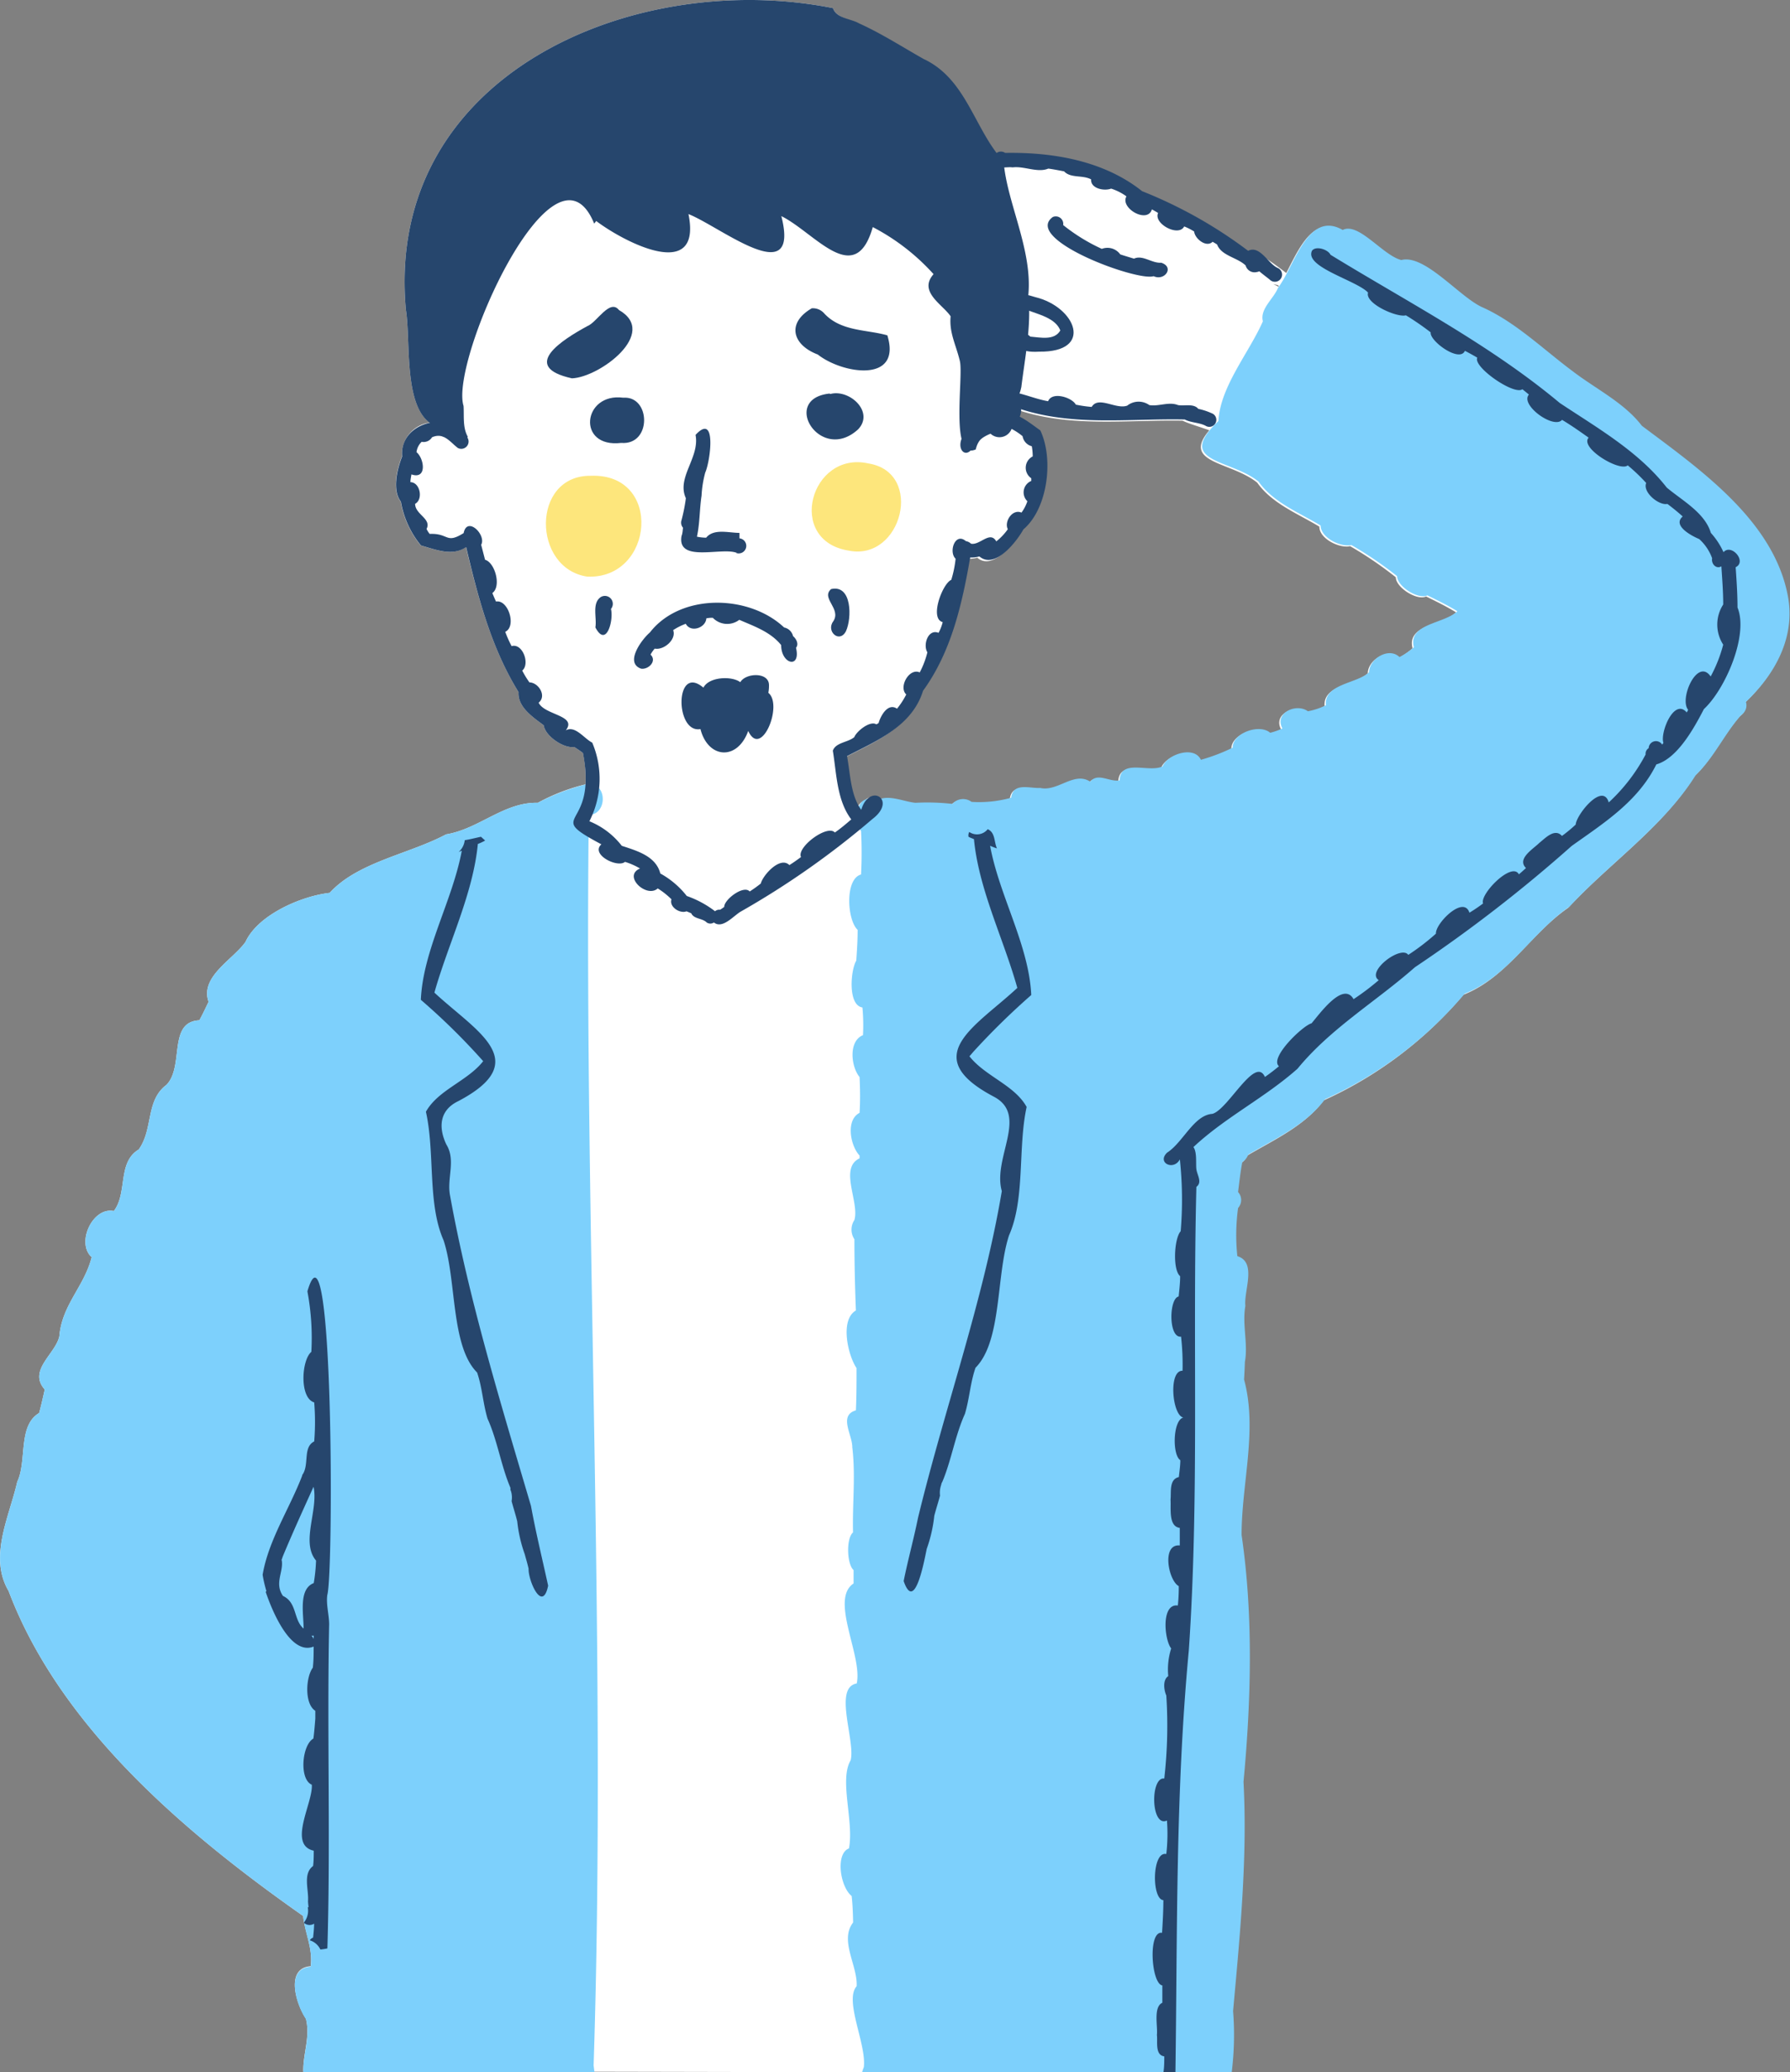 <svg xmlns="http://www.w3.org/2000/svg" viewBox="0 0 194.04 224.56"><rect x="0" y="0" width="194.04" height="224.56" fill="#808080" stroke="none"/><defs><style>.cls-1{fill:#fff;}.cls-2{fill:#fde67c;}.cls-3{fill:#7dd0fc;}.cls-4{fill:#26466d;}.cls-5{fill:#b9bec2;}</style></defs><g id="レイヤー_2" data-name="レイヤー 2"><g id="レイヤー_1-2" data-name="レイヤー 1"><path class="cls-1" d="M64,51.56c-6.47,0-6.32,10-.37,10.93C70.91,62.79,71.9,51.26,64,51.56Z"/><path class="cls-1" d="M94.11,50.22c-6.26-1.38-9,8.37-2.12,9.45C97.78,60.84,100.22,51.18,94.11,50.22Z"/><polygon class="cls-1" points="49 48.07 49 48.07 49 48.07 49 48.07"/><path class="cls-1" d="M111.57,35.11h0a.5.5,0,0,1,0-.13Z"/><path class="cls-1" d="M97,88.64c.37.22-32.32,2.58-31.78,2.87-1.21,1.1,1.75,2.59,2.56,1.9a7.42,7.42,0,0,1,1.63.72c-1.91.81.71,3.25,1.92,2.16a8.31,8.31,0,0,1,1.49,1.18c-.27.83.92,1.58,1.63,1.3l.51.21c.3.65,1.21.52,1.68,1a.7.7,0,0,0,.78,0c.93.73,2.1-.7,2.89-1.17a93.71,93.71,0,0,0,13-9c0,.07.09.14.14.21.08,1.57.08,3.14,0,4.71-1.77.47-1.52,4.93-.37,6,0,1.11-.07,2.23-.15,3.34-.61,1-.94,4.83.67,5.07a21,21,0,0,1,.06,3c-1.61.65-1.29,3.44-.37,4.54.06,1.29.08,2.59,0,3.88-1.53.78-1,3.57,0,4.63,0,.1,0,.2,0,.3-2.25,1.06,0,4.73-.56,6.68a1.89,1.89,0,0,0,0,2.09c0,2.57.06,5.15.16,7.72-1.75,1-.87,4.85.07,6.24,0,1.53,0,3.06-.07,4.58-1.9.56-.38,2.64-.39,4,.37,3.07,0,6.14.08,9.23-.76.63-.67,3.45.06,4.08,0,.5,0,1,0,1.45-2.61,1.71,1,7.87.34,10.84-2.56.44-.12,6.22-.66,8.33-1.26,2.12.38,6.63-.18,9.54-1.72.74-1.17,4.34.07,5.32.11.95.14,1.91.16,2.87m1,16.11c-.08.18,0-.07-.05.11h40.06a32.51,32.51,0,0,0,.15-6.62c.74-8.19,1.57-16.56,1.13-24.85.83-8.82,1.07-18.08-.21-26.75,0-5.55,1.75-11.41.27-16.84q.06-1,.09-1.92c.36-1.93-.31-4.05.05-6.06-.18-1.64,1.28-4.74-.87-5.39a21.71,21.71,0,0,1,.08-5.22,1.29,1.29,0,0,0,0-1.73c.14-1.08.25-2.18.46-3.25a1.6,1.6,0,0,0,.64-.8c2.94-1.74,6.22-3.2,8.32-6a43.09,43.09,0,0,0,15.15-11.45c4.74-1.87,7.27-6.61,11.35-9.42,4.45-4.81,10.2-8.68,13.69-14.26,2-1.91,3.13-4.5,4.93-6.51a1.26,1.26,0,0,0,.51-1.43c3.17-3,5.39-7,4.55-11.47-1.54-8.18-9.52-13.72-15.83-18.45-1.89-2.48-5-4-7.43-5.86-3.22-2.38-6.23-5.37-9.9-7-2.46-1.13-6.22-5.76-8.74-5.1-2-.49-4.63-4.14-6.36-3.26-3.81-2.19-5.25,4-7,6.25-.47,1.2-2,2.3-1.65,3.65-1.52,3.44-4.63,7.08-4.82,10.81-4.76,4.53,1.29,4.08,4.35,6.56,1.6,2.27,4.41,3.36,6.73,4.76,0,1.33,2.2,2.38,3.34,2.12a40.7,40.7,0,0,1,4.95,3.37c0,1.11,2.29,2.56,3.28,2.08,1.1.54,2.21,1.08,3.25,1.72-1.38,1.36-5.4,1.33-4.71,3.9h0a7.53,7.53,0,0,1-1.56,1.06c-1.15-1.12-3.28.19-3.3,1.65-1.28,1.24-4.9,1.24-4.68,3.58a7.58,7.58,0,0,1-1.95.65c-1.25-.92-3.69.18-2.76,1.86a7,7,0,0,1-1.33.47c-1.14-1-4.07,0-4.07,1.62a20.46,20.46,0,0,1-3.44,1.31c-.73-1.57-3.62-.6-4.15.71-1.48.73-4.55-.88-4.67,1.52-1.07.2-2.36-.88-3.18.14-1.74-1.15-3.51,1.11-5.41.68-1.15.07-2.94-.64-3.16,1.06a12.91,12.91,0,0,1-4.29.45,1.54,1.54,0,0,0-2.08.22,24,24,0,0,0-4-.12c-1.2-.12-2.6-.76-3.8-.4a1,1,0,0,0-1.51,0,1.3,1.3,0,0,0-.85.86c-1-1.56-1-3.71-1.35-5.5,3.27-1.69,7.05-3.25,8.24-7.08,3.06-4.22,4.22-9.33,5.11-14.44a3.51,3.51,0,0,0,1-.12c1.66,1.43,4-1.55,4.77-2.93,2.67-2.28,3.29-7.68,1.83-10.73a22.3,22.3,0,0,0-2.24-1.48,2,2,0,0,0,.18-.82c5.76,1.86,11.77,1,17.72,1.11.69.36,2.7.91,3.41,1.25,1,.64,5.69-1.08,4.59-1.48,0,0,.48-3.89.49-3.88-.45-.22,3.54-10.91,3-11-.5-.62-21.53-11.74-22.24-11.86-.94-.4-10.69-1.4-11.71-1.56-.43-.52,3.61,23.42,3.24,24-1.23.44-.18.83-.91,2-.58-.06,2.54,0,2-.14-.41-.78-1.59-1.18-2-.09.07,1.11,2,.35.91.09.09-.25,1.41-.67,1.42-.9,0,0,0,.08,0,.12.18-1.32.4-2.67.58-4a4.46,4.46,0,0,0,1.39.09c6,.08,4-4.85-.4-5.91-.22-.06-.49-.15-.76-.21v0h0c.46-4.66-2.07-9.6-2.6-13.82a5.44,5.44,0,0,1,.9,0c1.27-.16,2.7.62,3.87.13.57.08,1.14.19,1.71.3.72.77,2,.37,2.93.87-.07,1,1.42,1.29,2.17,1a5.9,5.9,0,0,1,1.66.84c-.73,1.27,2.28,3,2.76,1.41.23.13.45.25.67.39-.53,1.15,2.22,2.64,2.83,1.46a6.46,6.46,0,0,1,1.08.55c.06.76,1.31,1.79,2,1.11.16.1.33.19.49.3.45,1.22,2.19,1.4,3.09,2.27a1,1,0,0,0,1.2.71.84.84,0,0,0,.27-.08c.37.32,3.16,1.82,3.54,2.13l-2.41-1.23c.91.84,4.41.51,3.33,0s-4.4-3.72-5.68-3.08a49.26,49.26,0,0,0-11.49-6.46c-4.14-3.3-9.65-4.24-14.85-4.15a.8.8,0,0,0-.89,0c-2.59-3.42-3.66-8.2-7.92-10.19h0c-2.32-1.31-4.55-2.75-7-3.86h0C92.19,2,90.67,2,90.3.88,68.76-3.41,41.67,8.05,44,33.57c.53,3.22-.25,10.17,2.57,12.23a3.47,3.47,0,0,0-3,3.65c-.53,1.38-1.1,3.66-.13,4.92a10.19,10.19,0,0,0,2.17,4.74c1.54.43,3.4,1.22,4.9.18C51.82,64.73,53.24,70.2,56.21,75c-.11,1.63,1.57,2.73,2.73,3.6.16,1.17,2.18,2.54,3.31,2.35.32.21.64.42.94.65A13.12,13.12,0,0,1,63.47,85a21.06,21.06,0,0,0-5.17,2c-3.65-.1-6.38,2.84-9.94,3.42-4,2.14-9.59,3-12.62,6.34-3.05.34-7.77,2.36-9.13,5.32-1.38,1.94-4.95,3.76-4,6.49-.33.68-.65,1.37-1,2-3.45.16-1.61,5-3.57,7-2.28,1.71-1.4,4.76-3,7-2.34,1.4-1.19,4.68-2.7,6.67-2.3-.48-4.12,3.47-2.4,5-.83,3.23-3.22,5.14-3.51,8.59C6,146.74,3,148.52,4.85,150.58c-.19.85-.38,1.71-.61,2.55-2.33,1.38-1.29,5.17-2.37,7.45C1,164.4-1.25,168.72.93,172.41c5.59,14.79,19.2,26.28,31.94,35.23,0,.22.05.44.08.65,0,0,0,.06-.05.08l.08,0c.28,1.57.92,3,.7,4.71-2.82.2-1.55,4.17-.52,5.67.5,2-.33,3.79-.28,5.76H64.44M114.92,35.81c-.62,1.13-2.17.75-3.23.67a1.1,1.1,0,0,0-.25-.2c.08-.87.12-1.74.12-2.6C112.77,34.12,114.42,34.54,114.92,35.81Z"/><path class="cls-1" d="M67.34,48c3.33.27,3.22-5.12.22-4.9C63.15,42.52,62.47,48.58,67.34,48Z"/><path class="cls-1" d="M79.91,59.92l-.07,0h0Z"/><path class="cls-1" d="M73.88,58.09c-.49,2.9,4.27,1.21,6,1.81a.82.82,0,1,0,.35-1.59c0-.2,0-.39,0-.59-1.15,0-2.79-.5-3.61.52a5.07,5.07,0,0,1-1-.11c.32-1.49.28-3,.5-4.44h0a11.83,11.83,0,0,1,.4-2.51C77,50,77.72,44.62,75.4,47.13c.47,2.47-2.09,4.62-1.05,6.86a19.26,19.26,0,0,1-.47,2.38h0a.84.84,0,0,0,.16.82C74,57.49,74,57.79,73.88,58.09Z"/><path class="cls-1" d="M91.7,68.41c.66-1.41.67-5.1-1.61-4.57-1.13,1,1.14,2.12.24,3.49C89.51,68.41,91,69.76,91.7,68.41Z"/><path class="cls-1" d="M65.13,64.7c-1,.68-.41,2.24-.59,3.29,1.18,2.27,2-.76,1.69-2A.86.86,0,0,0,65.13,64.7Z"/><path class="cls-1" d="M83.41,74.23c-.07-1.43-2.59-1.31-3.16-.3-.9-.69-3.38-.61-4,.59-3.12-2.64-3.09,5-.32,4.49.82,3.21,4,3.46,5.18.2,1.4,3.06,3.81-2.81,2.18-4.13A4.07,4.07,0,0,0,83.41,74.23Z"/><path class="cls-1" d="M93.07,46.54c1.75-1.9-1-4.41-3-3.84a.18.18,0,0,0-.07-.05h0C84.6,43.23,88.94,50.28,93.07,46.54Z"/><path class="cls-1" d="M85.9,68.91A1.25,1.25,0,0,0,85,68c-3.81-3.59-11.22-3.74-14.55.54-.87.77-2.72,3.31-.88,3.91.8.09,1.72-.84,1-1.53a3.75,3.75,0,0,1,.45-.65c1,.2,2.38-1,2-2a6.52,6.52,0,0,1,1.37-.69c.53,1,2.16.45,2.23-.59a3.31,3.31,0,0,1,.7-.06,2.16,2.16,0,0,0,2.87.22c1.61.7,3.4,1.31,4.54,2.74,0,2.09,2.16,2.6,1.61.29C86.56,69.75,86.27,69.2,85.9,68.91Z"/><path class="cls-1" d="M114.12,23.52c-3.27,2.41,9.15,7,10.93,6.41,1.22.56,2.29-1,.82-1.46-1,.08-2-.88-2.94-.44-.53-.16-.91-.27-1.49-.46a1.71,1.71,0,0,0-2-.6,19.85,19.85,0,0,1-4.19-2.58A.81.81,0,0,0,114.12,23.52Z"/><polygon class="cls-1" points="136.22 29.49 136.22 29.49 136.22 29.49 136.22 29.49"/><path class="cls-1" d="M62,41c3-.11,9.44-4.92,5.1-7.4-1-1.26-2.4,1.34-3.41,1.73C61,36.79,56.28,39.74,62,41Z"/><path class="cls-1" d="M96.19,36.34c-2.25-.64-5-.41-6.82-2.35A1.63,1.63,0,0,0,88,33.41c-2.71,1.63-2.08,4,.69,5C91.32,40.53,97.8,41.56,96.19,36.34Z"/><path class="cls-2" d="M63.67,62.49c-6-.88-6.1-11,.37-10.93C71.9,51.26,70.91,62.79,63.67,62.49Z"/><path class="cls-2" d="M92,59.67c-6.83-1.08-4.14-10.83,2.12-9.45C100.22,51.18,97.78,60.84,92,59.67Z"/><path class="cls-3" d="M32.87,207.64c.16,1.89,1.07,3.51.81,5.49-2.82.2-1.55,4.17-.52,5.67.5,2-.33,3.79-.28,5.76H64.44l-.09-.73c1.42-43.92-1-90.47-.54-134.24a1.77,1.77,0,0,0-.2-1.29c2.13.24,2.38-3.25.27-3.39A24,24,0,0,0,58.3,87c-3.65-.1-6.38,2.84-9.94,3.42-4,2.14-9.59,3-12.62,6.34-3.05.34-7.77,2.36-9.13,5.32-1.38,1.94-4.95,3.76-4,6.49-.33.68-.65,1.37-1,2-3.45.16-1.61,5-3.57,7-2.28,1.71-1.4,4.76-3,7-2.34,1.4-1.19,4.68-2.7,6.67-2.3-.48-4.12,3.47-2.4,5-.83,3.23-3.22,5.14-3.51,8.59C6,146.74,3,148.52,4.85,150.58c-.19.85-.38,1.71-.61,2.55-2.33,1.38-1.29,5.17-2.37,7.45C1,164.4-1.25,168.72.93,172.41,6.52,187.2,20.13,198.7,32.87,207.64Z"/><path class="cls-4" d="M111.47,32h0c.49-4.91-2.36-10.14-2.67-14.5-3.18-3.43-4-8.93-8.68-11.11h0c-2.32-1.31-4.55-2.75-7-3.86h0C92.19,2,90.67,2,90.3.88,68.76-3.41,41.67,8.05,44,33.57c.6,3.63-.48,12,3.84,12.78a3.68,3.68,0,0,1,.18,1,1,1,0,0,1,1.25.87,1.94,1.94,0,0,0,1.44-.89c-.57-1-.39-2.25-.46-3.34v0h0c-1.52-4.83,9.84-30.29,14.16-19.76.08-.09.15-.19.22-.28,3.07,2.32,11.51,6.68,10-.75,3.43,1.34,12.15,8.44,10.07.22,3.66,1.82,8,7.89,9.91,1.19a23.36,23.36,0,0,1,6.59,5.1c-1.69,1.91,1,3.29,1.85,4.57-.17,1.78.58,3.08,1,4.84S102.93,50,105.78,48.7h0c.6-2.91,4.91-1.6,4.92-4.34-.93-.6-.08-1.59,0-2.41,0,0,0,.08,0,.12C111.1,38.74,111.83,35.3,111.47,32Z"/><polygon class="cls-5" points="49 48.07 49 48.07 49 48.07 49 48.07"/><path class="cls-5" d="M111.54,35l0,.13h0A.5.5,0,0,1,111.54,35Z"/><path class="cls-3" d="M92.32,205.47c.11.95.14,1.91.16,2.87-1.51,1.95.51,4.68.38,6.91-1.37,1.55,1.09,6.31.78,8.77a3.8,3.8,0,0,0-.18.54h40.06a32.51,32.51,0,0,0,.15-6.62c.74-8.19,1.57-16.56,1.13-24.85.83-8.82,1.07-18.08-.21-26.75,0-5.55,1.75-11.41.27-16.84q.06-1,.09-1.92c.36-1.93-.31-4.05.05-6.06-.18-1.64,1.28-4.74-.87-5.39a21.71,21.71,0,0,1,.08-5.22,1.29,1.29,0,0,0,0-1.73c.14-1.08.25-2.18.46-3.25a1.6,1.6,0,0,0,.64-.8c2.94-1.74,6.22-3.19,8.32-6a43.09,43.09,0,0,0,15.15-11.45c4.74-1.87,7.27-6.61,11.35-9.42,4.45-4.81,10.2-8.68,13.69-14.26,2-1.91,3.13-4.5,4.93-6.51a1.26,1.26,0,0,0,.51-1.43c3.17-3,5.39-7,4.55-11.47-1.54-8.18-9.52-13.72-15.83-18.45-1.89-2.48-5-4-7.43-5.86-3.22-2.38-6.23-5.37-9.9-7-2.46-1.13-6.22-5.76-8.74-5.1-2-.49-4.63-4.14-6.36-3.26-3.81-2.19-5.25,4-7,6.25-.47,1.2-2,2.3-1.65,3.65-1.52,3.44-4.63,7.08-4.82,10.81-4.76,4.53,1.29,4.08,4.35,6.56,1.6,2.27,4.41,3.36,6.73,4.76,0,1.33,2.2,2.38,3.34,2.12a40.7,40.7,0,0,1,4.95,3.37c0,1.11,2.29,2.56,3.28,2.08,1.1.54,2.21,1.08,3.25,1.72-1.38,1.36-5.4,1.33-4.71,3.9h0a8,8,0,0,1-1.56,1.07c-1.15-1.13-3.28.18-3.3,1.64-1.28,1.24-4.9,1.24-4.68,3.58a7.58,7.58,0,0,1-1.95.65c-1.25-.92-3.69.18-2.76,1.86a7,7,0,0,1-1.33.47c-1.14-1-4.07,0-4.07,1.62a20.46,20.46,0,0,1-3.44,1.31c-.73-1.57-3.62-.6-4.15.71-1.48.73-4.55-.88-4.67,1.52-1.07.2-2.36-.88-3.18.14-1.74-1.15-3.51,1.11-5.41.68-1.15.07-2.94-.64-3.16,1.06a12.91,12.91,0,0,1-4.29.45,1.54,1.54,0,0,0-2.08.22,24,24,0,0,0-4-.12c-1.37-.13-3-1-4.28-.2-2-1.06-2.58,2-1.62,3.26.08,1.57.08,3.14,0,4.71-1.77.47-1.52,4.93-.37,6,0,1.11-.07,2.23-.15,3.34-.61,1-.94,4.83.67,5.07a21,21,0,0,1,.06,3c-1.61.65-1.29,3.44-.37,4.54.06,1.29.08,2.59,0,3.88-1.53.78-1,3.57,0,4.63,0,.1,0,.2,0,.3-2.25,1.06,0,4.73-.56,6.68a1.89,1.89,0,0,0,0,2.09c0,2.57.06,5.15.16,7.72-1.75,1-.87,4.85.07,6.24,0,1.53,0,3.06-.07,4.58-1.9.56-.38,2.64-.39,4,.37,3.07,0,6.14.08,9.23-.76.63-.67,3.45.06,4.08,0,.5,0,1,0,1.45-2.61,1.71,1,7.87.34,10.84-2.56.44-.12,6.22-.66,8.33-1.26,2.12.38,6.63-.18,9.54C90.53,200.89,91.08,204.49,92.32,205.47Z"/><path class="cls-4" d="M67.56,43.1c-4.41-.58-5.09,5.48-.22,4.9C70.67,48.27,70.56,42.88,67.56,43.1Z"/><path class="cls-4" d="M73.88,58.09c-.5,2.94,4.4,1.16,6,1.83l-.1,0a.82.82,0,1,0,.38-1.58c0-.2,0-.39,0-.59-1.15,0-2.79-.5-3.61.52a5.07,5.07,0,0,1-1-.11c.32-1.49.28-3,.5-4.44h0a11.83,11.83,0,0,1,.4-2.51C77,50,77.72,44.62,75.4,47.13c.47,2.47-2.09,4.62-1.05,6.86a19.26,19.26,0,0,1-.47,2.38h0a.84.84,0,0,0,.16.82C74,57.49,74,57.79,73.88,58.09Z"/><path class="cls-4" d="M91.7,68.41c.66-1.41.67-5.1-1.61-4.57-1.13,1,1.14,2.12.24,3.49C89.51,68.41,91,69.76,91.7,68.41Z"/><path class="cls-4" d="M65.13,64.7c-1,.68-.41,2.24-.59,3.29,1.18,2.27,2-.76,1.69-2A.86.86,0,0,0,65.13,64.7Z"/><path class="cls-4" d="M80.25,73.93c-.9-.69-3.38-.61-4,.59-3.12-2.64-3.09,5-.32,4.49.82,3.21,4,3.46,5.18.2,1.4,3.06,3.81-2.81,2.18-4.13a4.07,4.07,0,0,0,.07-.85C83.34,72.8,80.82,72.92,80.25,73.93Z"/><path class="cls-4" d="M28.8,172.51c.68,2,2.67,6.93,5.2,5.93,0,.76,0,1.53-.09,2.29-.76,1-.93,3.92.27,4.67,0,.29,0,.57,0,.86h0c-.06.72-.11,1.44-.21,2.15-1.24.69-1.56,4.41-.17,5,.15,1.95-2.64,6.51.21,7.15,0,.56,0,1.11-.07,1.66-1.14.83-.45,2.59-.55,3.81v0a5.38,5.38,0,0,0,.07.69l-.11-.08a2,2,0,0,1-.42,1.72.92.92,0,0,0,1.12.11c0,.5-.06,1-.11,1.51a.73.73,0,0,0-.36.29,1.88,1.88,0,0,1,1.15,1,6.33,6.33,0,0,0,.76-.12c.35-11.77-.05-23.39.19-35.16v.07c0-1.07-.34-2.16-.2-3.21v0c.7-2.38.67-42.46-2.15-32.93,0,0,0,0,0,.06h0a27.38,27.38,0,0,1,.42,6.52c-1.08.91-1.3,5,.31,5.48a26,26,0,0,1,0,4.23h0a0,0,0,0,1,0,0c-1.27.63-.49,2.55-1.3,3.64h0l0,.06h0c-1.36,3.56-3.66,7-4.29,10.75a13.74,13.74,0,0,0,.41,1.77ZM34,177.62a.86.86,0,0,0-.26-.37l-.07,0a1,1,0,0,0,.34,0C34,177.34,34,177.48,34,177.62Zm-3.49-8.54c.06-.15.11-.32.17-.47,1.05-2.52,2.18-5,3.31-7.49.54,2.56-1.41,6,.27,8a18.18,18.18,0,0,1-.25,2.44c-1.69.65-1.08,3.44-1.1,4.93-1.12-.95-.68-2.82-2.24-3.54C29.72,171.55,30.76,170.35,30.54,169.08Z"/><path class="cls-4" d="M59.42,171.84c-.63-2.88-1.33-5.74-1.86-8.64-3.3-11.19-6.73-22.35-8.77-33.62-.38-1.87.66-3.84-.41-5.56-.88-1.87-.73-3.72,1.3-4.69,8.25-4.35,1.92-7.56-2.59-11.76,1.5-5.32,4.18-10.65,4.71-16.11a5.68,5.68,0,0,0,.79-.37l-.45-.41c-.58.12-1.17.28-1.76.37a2,2,0,0,1-.66,1.28l.34-.14c-1,5.41-4.2,10.75-4.44,16.16A71.66,71.66,0,0,1,52.38,115c-1.71,2.17-4.88,3.1-6.21,5.48,1,4.46.15,9.93,1.91,13.92,1.43,4.3.76,11.46,3.64,14.34.56,1.64.63,3.33,1.13,5h0c1.08,2.39,1.46,5.09,2.48,7.49v0a.85.85,0,0,1,0,.17h0c0,.08.05.16.07.23a2.32,2.32,0,0,1,.06,1.05c.19.73.43,1.45.61,2.19h0a15.16,15.16,0,0,0,.81,3.55c.14.52.29,1,.42,1.58C57.25,171.28,58.8,174.85,59.42,171.84Z"/><path class="cls-4" d="M90,42.7a.18.18,0,0,0-.07-.05h0c-5.38.57-1,7.62,3.09,3.88C94.82,44.64,92.08,42.13,90,42.7Z"/><path class="cls-4" d="M111.79,107.83c-.25-5.41-3.47-10.76-4.46-16.17.24.1.48.2.74.28-.33-.75-.17-1.71-1-2.08a1.48,1.48,0,0,1-2,.3.78.78,0,0,0-.08.52c.19.11.4.17.59.26.52,5.46,3.21,10.79,4.7,16.12-4.53,4.21-10.82,7.41-2.56,11.78h0c3.84,2-.15,6.63.88,10.24-2,11.89-6.21,23.55-9.09,35.43-.46,2.28-1.09,4.54-1.55,6.83,1.19,3.47,2.21-2.09,2.5-3.49a15.51,15.51,0,0,0,.82-3.59v0c.19-.73.43-1.45.62-2.18h0A2.53,2.53,0,0,1,102,161l.06-.22,0,.1c0-.09,0-.18.08-.27h0c1-2.36,1.38-5,2.46-7.39h0c.5-1.67.58-3.38,1.15-5,2.88-2.9,2.21-10,3.63-14.34,1.77-4,.94-9.47,1.91-13.92-1.32-2.38-4.5-3.32-6.2-5.49.2-.22.38-.45.58-.66A79,79,0,0,1,111.79,107.83Z"/><path class="cls-4" d="M69.52,72.47c.8.09,1.72-.84,1-1.53a3.75,3.75,0,0,1,.45-.65c1,.2,2.38-1,2-2a6.52,6.52,0,0,1,1.37-.69c.53,1,2.16.45,2.23-.59a3.31,3.31,0,0,1,.7-.06,2.16,2.16,0,0,0,2.87.22c1.61.7,3.4,1.31,4.54,2.74,0,2.09,2.16,2.6,1.61.29.34-.42,0-1-.32-1.26A1.25,1.25,0,0,0,85,68c-3.81-3.59-11.22-3.74-14.55.54C69.53,69.33,67.68,71.87,69.52,72.47Z"/><path class="cls-4" d="M43.46,54.37a10.19,10.19,0,0,0,2.17,4.74c1.54.43,3.4,1.22,4.9.18C51.82,64.73,53.24,70.2,56.21,75c-.11,1.63,1.57,2.73,2.73,3.6.16,1.17,2.18,2.54,3.31,2.35.32.21.64.42.94.65,1.67,8.51-4.46,6.45,2,9.9-1.21,1.1,1.75,2.59,2.56,1.9a7.42,7.42,0,0,1,1.63.72c-1.91.81.71,3.25,1.92,2.16a8.31,8.31,0,0,1,1.49,1.18c-.27.83.92,1.58,1.63,1.3l.51.21c.3.65,1.21.52,1.68,1a.7.7,0,0,0,.78,0c.93.73,2.1-.7,2.89-1.17A91.2,91.2,0,0,0,94.57,88.76c2.74-2.07-.31-4-1.21-1-1.16-1.58-1.18-3.91-1.54-5.82,3.27-1.69,7.05-3.25,8.24-7.08,3.06-4.22,4.22-9.33,5.11-14.44a3.51,3.51,0,0,0,1-.12c1.66,1.43,4-1.55,4.77-2.93,2.67-2.28,3.29-7.68,1.83-10.73-1.44-1-3.44-2.82-5.18-1.36-5.38,1.35-3.24,5.51-2,3A4.43,4.43,0,0,1,107.38,47a1.41,1.41,0,0,0,2.28-.52,6.83,6.83,0,0,1,1.19.79,1.35,1.35,0,0,0,1,1.09,6.72,6.72,0,0,1,.1,1.1,1.38,1.38,0,0,0-.16,2.37l0,.29a1.34,1.34,0,0,0-.42,2.2,4.37,4.37,0,0,1-.64,1.23c-1-.43-1.9,1-1.48,1.8A6.27,6.27,0,0,1,108,58.67c-.68-1.2-1.77.45-2.74.25a1.09,1.09,0,0,0-.56-.28c-1.17-1-1.89,1.18-1.11,1.91a11.94,11.94,0,0,1-.47,2.29c-.94.38-2.4,4.2-.93,4.58a4.81,4.81,0,0,1-.45,1.16c-1.14-.46-1.71,1.31-1.21,2.11a9.43,9.43,0,0,1-.83,2.18c-1.14-.52-2.32,1.59-1.46,2.39a8.64,8.64,0,0,1-1,1.54c-1-.67-1.78.78-2,1.56L95,78.5c-.68-.44-2.15.75-2.39,1.38-.69.59-2,.56-2.33,1.47.41,2.49.43,5.38,2,7.45-.58.5-1.17,1-1.78,1.42-.81-.91-4.17,1.6-3.67,2.66-.41.3-.82.6-1.26.87-1-1-2.87,1.09-3.1,2a14.54,14.54,0,0,1-1.2.86c-.66-.74-2.79.89-2.76,1.67-.15.11-.3.22-.45.31a.71.71,0,0,0-.55.16,10.9,10.9,0,0,0-3.06-1.65,9.38,9.38,0,0,0-2.87-2.44c-.48-1.88-2.51-2.45-4.18-3A8.44,8.44,0,0,0,63.89,89a10.06,10.06,0,0,0,.31-8.52c-.87-.43-1.85-1.9-2.87-1.33h0c1.28-1.64-2.31-1.64-2.94-3,.9-.72,0-2.18-1-2.2a10.41,10.41,0,0,1-.78-1.28c.87-.7.05-3-1.15-2.65a12,12,0,0,1-.69-1.55c1.25-.59.32-3.53-1-3.28-.14-.3-.27-.61-.4-.92,1-.71.3-3.3-.79-3.61l-.42-1.62c.59-1.06-1.52-3.16-1.9-1.27-1.95,1.22-1.58,0-3.68.09a2.34,2.34,0,0,1-.34-.54C46.81,56.21,45,55.76,45,54.6c.9-.48.55-2.33-.51-2.35,0-.29.07-.56.11-.84C46.31,52,46,49.7,45.15,49a1.85,1.85,0,0,1,.56-1.12,1.06,1.06,0,0,0,1.12-.49c1.26-.56,1.93.48,2.79,1.15a.79.79,0,0,0,.77-1.38c-.55-.39-.92-1.08-1.64-1.26-2.42-.7-5.39.78-5.16,3.57C43.06,50.83,42.49,53.11,43.46,54.37Z"/><path class="cls-4" d="M128.43,45.46c.69.36,1.54.32,2.24.67a.76.76,0,1,0,.67-1.35h0a6.74,6.74,0,0,0-1.44-.47c-.5-.61-1.5-.29-2.2-.41-1-.4-2.08.17-3.11,0a2,2,0,0,0-2.4.06c-1.23.44-3.12-1.09-3.85.14a14,14,0,0,1-1.72-.25c-.41-.78-2.57-1.46-3-.37-1.12-.19-2.18-.62-3.26-.88a.79.79,0,0,0-.35,1.52C116,46.28,122.27,45.33,128.43,45.46Z"/><path class="cls-4" d="M111.69,36.48c-1.36-1.37-3.09,1.9.94,1.63,6,.08,4-4.85-.4-5.91-.69-.2-1.86-.66-2,.4,0,1.34,3.9,1.14,4.71,3.21C114.3,36.94,112.75,36.56,111.69,36.48Z"/><path class="cls-4" d="M114.12,23.52c-3.27,2.41,9.15,7,10.93,6.41,1.22.56,2.29-1,.82-1.46-1,.08-2-.88-2.94-.44-.53-.16-.91-.27-1.49-.46a1.71,1.71,0,0,0-2-.6,19.85,19.85,0,0,1-4.19-2.58A.81.81,0,0,0,114.12,23.52Z"/><path class="cls-4" d="M109.77,18.14c1.27-.16,2.7.62,3.87.13.57.08,1.14.19,1.71.3.72.77,2,.37,2.93.87-.07,1,1.42,1.29,2.17,1a5.9,5.9,0,0,1,1.66.84c-.73,1.27,2.28,3,2.76,1.41.23.13.45.25.67.39-.53,1.15,2.22,2.64,2.83,1.46a6.46,6.46,0,0,1,1.08.55c.06.76,1.31,1.79,2,1.11.16.1.33.19.49.3.45,1.22,2.19,1.4,3.09,2.27a1,1,0,0,0,1.21.71h0a.84.84,0,0,0,.27-.08c.37.32.76.6,1.14.91h0a.78.78,0,1,0,.88-1.26c-1.08-.47-1.95-2.51-3.23-1.87a49.26,49.26,0,0,0-11.49-6.46c-4.14-3.3-9.65-4.24-14.85-4.15a.8.8,0,0,0-1.12.21h0a.82.82,0,0,0,0,1.05C108.28,18.36,109.11,18.05,109.77,18.14Z"/><path class="cls-4" d="M126,215.16c0,.6,0,1.2,0,1.88-1,.45-.48,2.56-.59,3.49.1.75-.23,2.16.8,2.32,0,.57,0,1.14-.09,1.71h1.3c.22-15.4,0-30.27,1.45-45.71,1.15-16.78.39-33.44.82-50.23.67-.49.08-1.28,0-1.91s.09-1.83-.32-2.4c3.43-3.22,7.76-5.36,11.28-8.49,3.61-4.4,8.5-7.27,12.73-11a157.4,157.4,0,0,0,17-13.15c3.51-2.5,7.18-4.81,9.17-8.83,2.29-.66,4.07-3.9,5.16-6,2.29-2.11,4.87-8,3.64-11,0-1.46-.1-2.92-.2-4.37,1.25-.61-.46-2.6-1.32-1.63a7.94,7.94,0,0,0-1.37-2.09c-.65-2.19-3.1-3.5-4.78-4.91-3.07-3.93-7.51-6.45-11.6-9.17-7.59-6.34-16.43-10.9-24.85-16.06-.26-.57-1.57-1-2-.45-.89,1.78,4.85,3.23,6.07,4.55-.37,1.18,3.17,2.74,4.1,2.46a29.13,29.13,0,0,1,2.69,1.85c-.15.92,3.13,3.32,3.71,2,.45.23.9.48,1.34.74-.49,1,4,4.11,4.89,3.42l.71.58c-1,1.11,2.69,3.79,3.59,2.74,1,.6,1.94,1.26,2.88,1.93-1,1.1,3.4,3.75,4.24,3a20.06,20.06,0,0,1,2,1.91c-.41,1,1.38,2.47,2.3,2.27.57.43,1.13.88,1.66,1.36-1.16,1,1,2.12,1.79,2.45a5.18,5.18,0,0,1,1.4,2.08c-.12.6.44,1.21,1,.87.09,1.38.2,2.76.2,4.14a4,4,0,0,0,0,4.35,15.29,15.29,0,0,1-1.36,3.45C184,71.22,182,75.75,183,76.92l-.15.29c-1.39-1.62-2.92,2.23-2.53,3.29a1.33,1.33,0,0,1-.14.19.79.79,0,0,0-1.46.39.69.69,0,0,0-.33.68,19.32,19.32,0,0,1-4,5.2c-.65-2.24-3.52,1.34-3.58,2.4a16,16,0,0,1-1.49,1.23c-.79-.88-1.81.25-2.46.76-.66.66-2.46,1.71-1.44,2.72-.25.23-.5.46-.77.68-.77-1.42-4.28,2.18-3.88,3.16-.48.36-1,.71-1.48,1-.63-1.94-3.72,1.19-3.63,2.27a24.84,24.84,0,0,1-3,2.3c-.77-1.1-4.62,1.81-3.2,2.74a27.48,27.48,0,0,1-2.73,2.06c-1.14-2-3.72,1.66-4.56,2.62-.92.22-4.6,3.73-3.53,4.65-.49.41-1,.8-1.52,1.16-1.06-2.36-4,3.55-5.7,4-2,.13-3.18,3.1-4.9,4.2-1.15,1.1.71,2,1.38.73a41.38,41.38,0,0,1,.09,7.79c-.7.73-.9,4.18-.06,4.87,0,.74-.09,1.47-.16,2.2-1.06.2-1.12,4.54.26,4.35a27,27,0,0,1,.16,3.7c-1.56-.06-1.12,4.85.09,5.07-1.14.26-1.23,4.05-.33,4.62,0,.61-.1,1.22-.16,1.83-1.08.25-.81,1.61-.9,2.45.07.95-.25,2.89,1,3.06,0,.63,0,1.27,0,1.9-2-.19-1.24,3.8-.11,4.41a18.45,18.45,0,0,1-.1,2.1c-1.84-.25-1.46,3.75-.72,4.65a7.54,7.54,0,0,0-.32,3c-.62.42-.47,1.5-.21,2.1a50.57,50.57,0,0,1-.22,9c-1.54-.21-1.46,5.35.29,4.55a19.2,19.2,0,0,1-.07,3.63c-1.56-.34-1.6,4.91-.32,5,0,1.18-.07,2.36-.14,3.54C124.41,209.19,124.8,215,126,215.16Z"/><path class="cls-4" d="M62,41c3-.11,9.44-4.92,5.1-7.4-1-1.26-2.4,1.34-3.41,1.73C61,36.79,56.28,39.74,62,41Z"/><path class="cls-4" d="M88.65,38.42c2.67,2.11,9.15,3.14,7.54-2.08-2.25-.64-5-.41-6.82-2.35A1.63,1.63,0,0,0,88,33.41C85.25,35,85.88,37.37,88.65,38.42Z"/></g></g></svg>